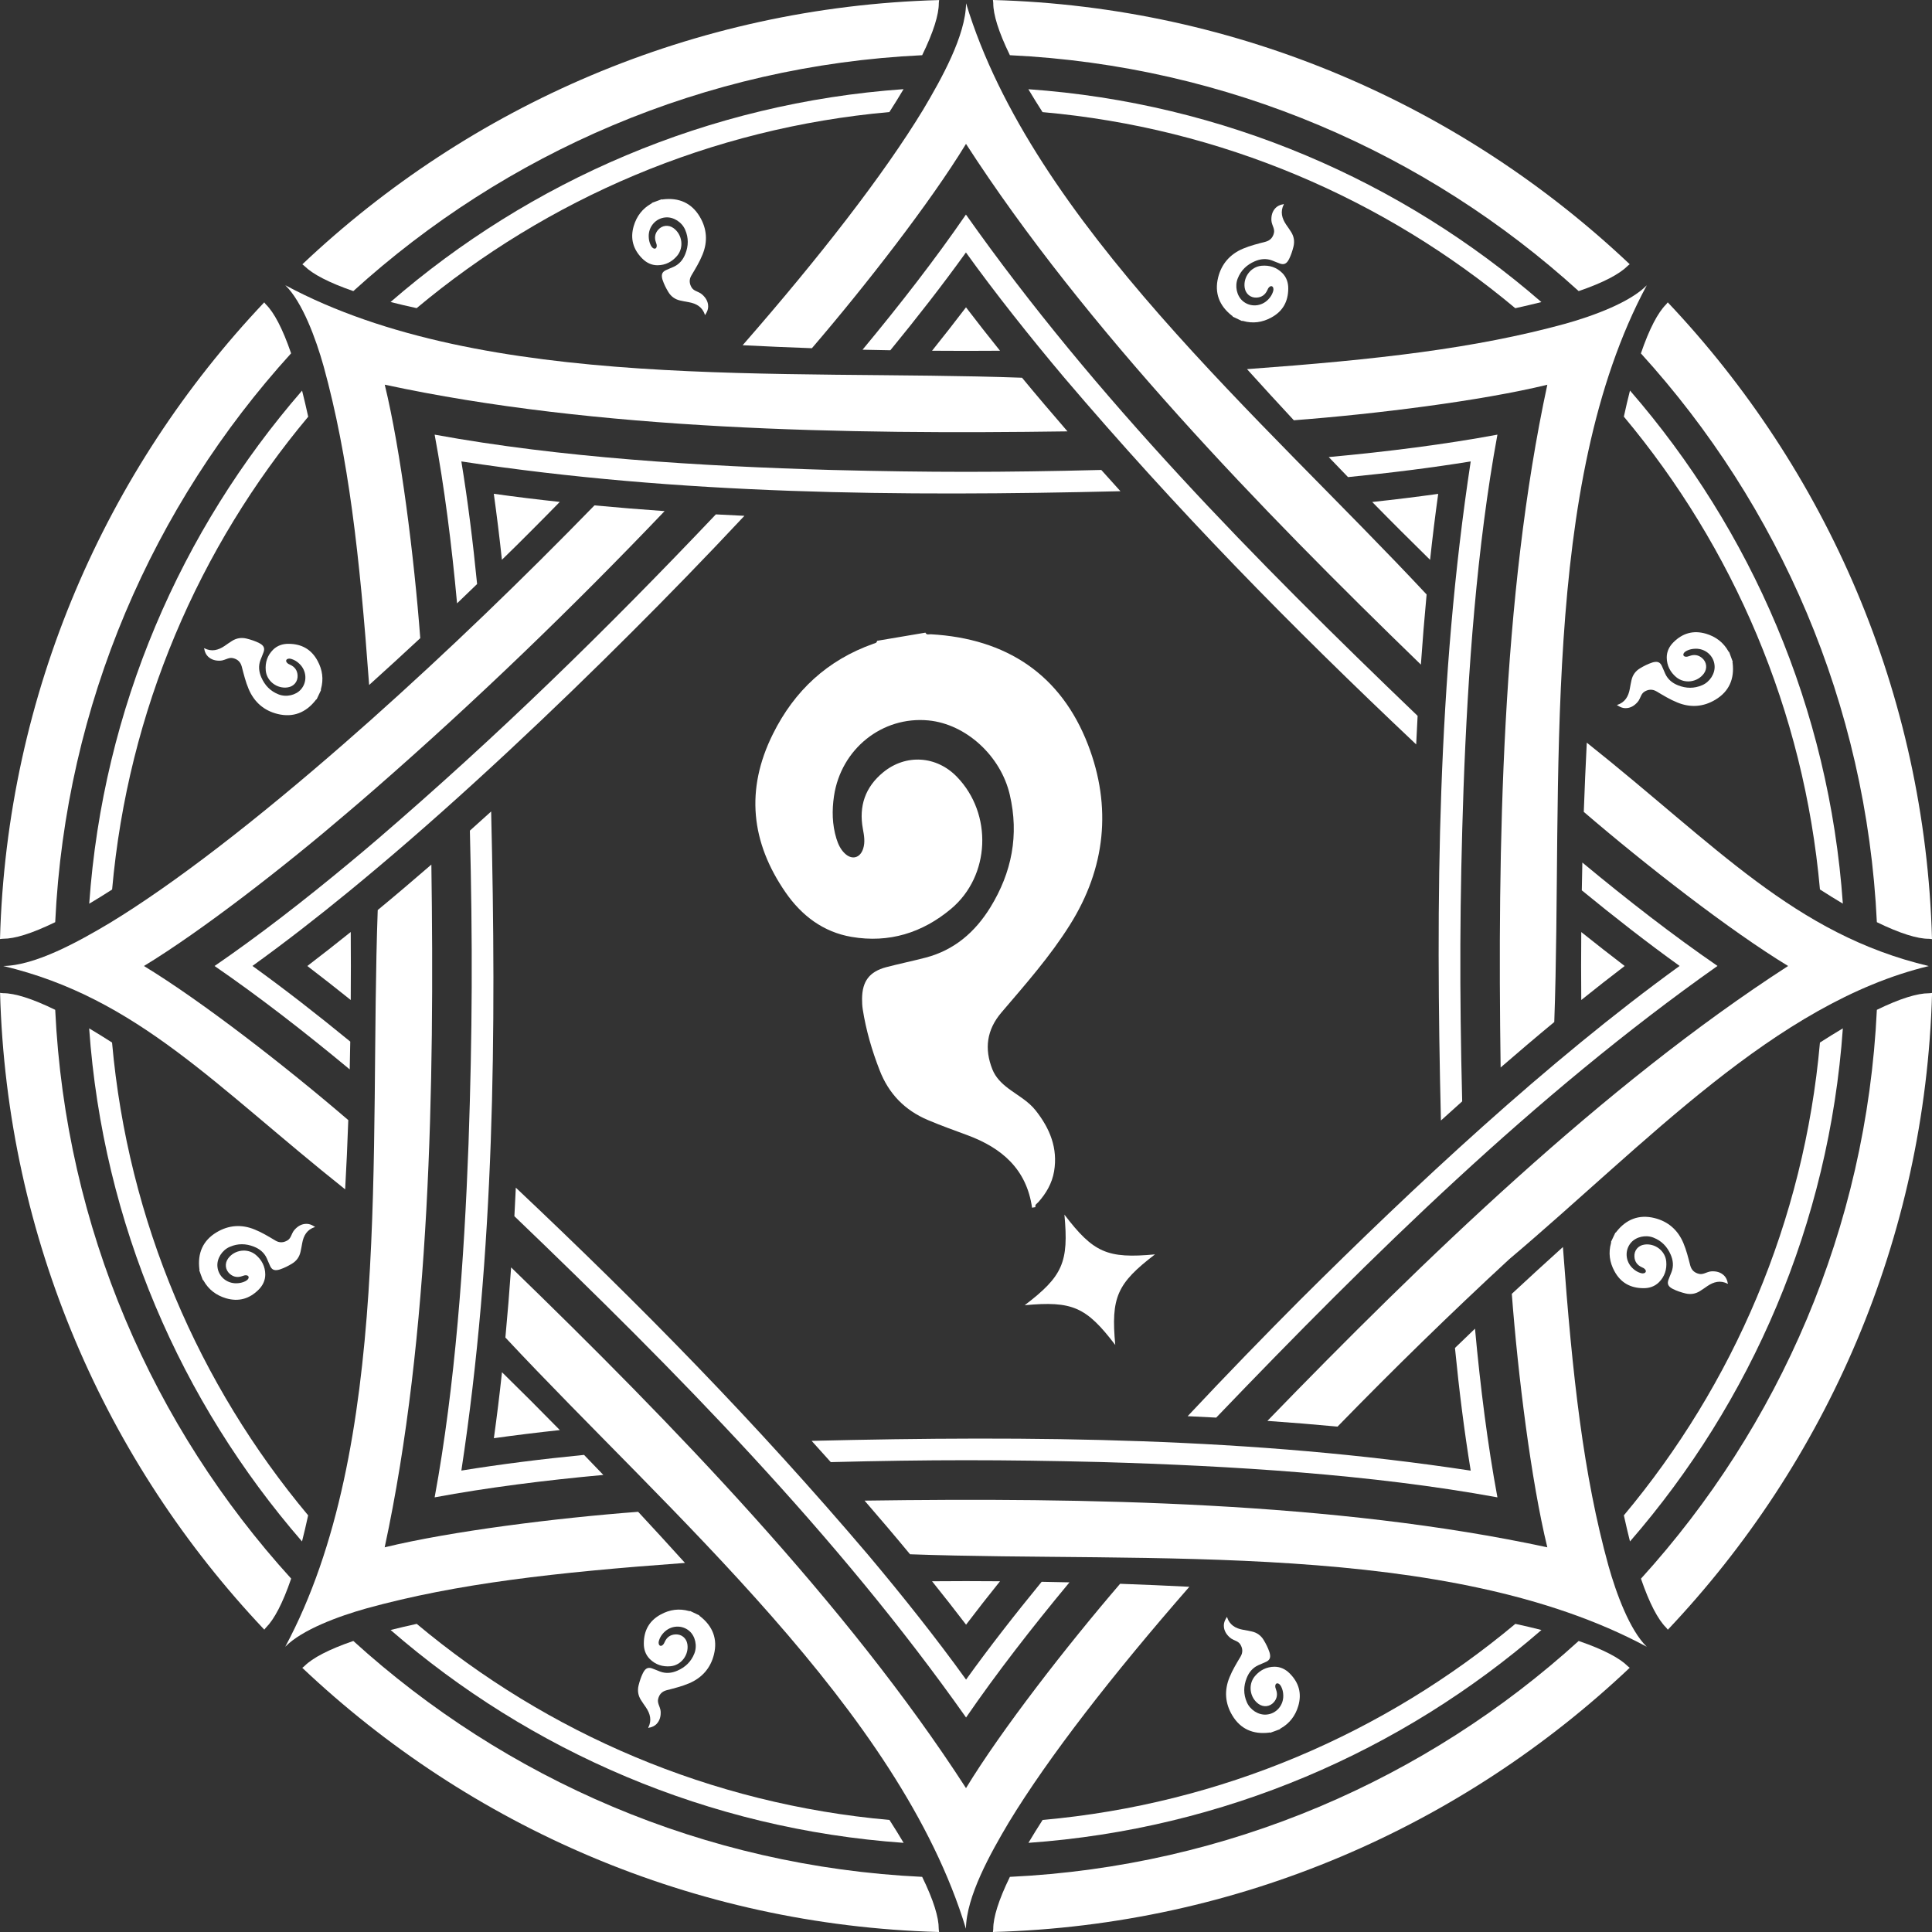 <?xml version="1.0" encoding="utf-8"?>
<!-- Generator: Adobe Illustrator 26.5.0, SVG Export Plug-In . SVG Version: 6.00 Build 0)  -->
<svg version="1.1" id="レイヤー_1" xmlns="http://www.w3.org/2000/svg" xmlns:xlink="http://www.w3.org/1999/xlink" x="0px"
	 y="0px" viewBox="0 0 283.46 283.46" style="enable-background:new 0 0 283.46 283.46;" xml:space="preserve">
<rect x="0" y="0" width="283.46" height="283.46" fill="#333333" stroke="none"/>
<style type="text/css">
	.st0{fill:#FFFFFF;}
</style>
<g>
	<path class="st0" d="M813.56,4973.18c-0.32,6.78-3.04,12.95-7.33,17.67c0.26,0.77,0.53,1.27,0.78,1.52
		c0.02,0.02,0.04,0.05,0.06,0.07c4.91-5.19,8-12.13,8.21-19.78c-0.03,0-0.07,0.01-0.1,0.01
		C814.82,4972.66,814.29,4972.82,813.56,4973.18z"/>
	<path class="st0" d="M786.64,4943.53c6.78,0.32,12.95,3.04,17.66,7.33c0.77-0.27,1.27-0.53,1.52-0.78
		c0.02-0.02,0.05-0.04,0.07-0.06c-5.19-4.91-12.13-8-19.78-8.21c0,0.03,0.01,0.07,0.01,0.1
		C786.12,4942.27,786.28,4942.8,786.64,4943.53z"/>
	<path class="st0" d="M813.56,4970.45c0.73,0.35,1.26,0.52,1.61,0.52c0.03,0,0.07,0.01,0.1,0.01c-0.21-7.65-3.29-14.58-8.21-19.78
		c-0.02,0.02-0.03,0.05-0.06,0.07c-0.25,0.25-0.51,0.74-0.78,1.52C810.52,4957.51,813.24,4963.67,813.56,4970.45z"/>
	<path class="st0" d="M804.3,4992.77c-4.72,4.29-10.88,7-17.66,7.33c-0.36,0.73-0.52,1.26-0.52,1.61c0,0.04-0.01,0.07-0.01,0.1
		c7.64-0.21,14.58-3.29,19.78-8.21c-0.02-0.02-0.05-0.03-0.07-0.06C805.57,4993.31,805.07,4993.04,804.3,4992.77z"/>
	<path class="st0" d="M766.25,4950.85c4.72-4.29,10.88-7,17.66-7.33c0.36-0.73,0.52-1.26,0.52-1.61c0-0.03,0.01-0.07,0.01-0.1
		c-7.64,0.21-14.58,3.29-19.78,8.21c0.02,0.02,0.05,0.03,0.07,0.06C764.98,4950.32,765.47,4950.59,766.25,4950.85z"/>
	<path class="st0" d="M756.99,4970.45c0.32-6.78,3.04-12.95,7.33-17.67c-0.27-0.77-0.53-1.27-0.78-1.52
		c-0.02-0.02-0.04-0.05-0.06-0.07c-4.91,5.19-8,12.13-8.21,19.78c0.03,0,0.07-0.01,0.1-0.01
		C755.72,4970.97,756.26,4970.81,756.99,4970.45z"/>
	<path class="st0" d="M756.99,4973.18c-0.73-0.36-1.26-0.52-1.61-0.52c-0.03,0-0.07-0.01-0.1-0.01c0.21,7.65,3.29,14.58,8.21,19.78
		c0.02-0.02,0.03-0.05,0.06-0.07c0.25-0.25,0.51-0.74,0.78-1.52C760.03,4986.12,757.31,4979.96,756.99,4973.18z"/>
	<path class="st0" d="M783.91,5000.1c-6.78-0.32-12.95-3.04-17.66-7.33c-0.77,0.27-1.27,0.53-1.52,0.78
		c-0.02,0.02-0.05,0.04-0.07,0.06c5.19,4.91,12.13,8,19.78,8.21c0-0.03-0.01-0.07-0.01-0.1
		C784.43,5001.36,784.27,5000.83,783.91,5000.1z"/>
	<path class="st0" d="M764.65,4989.69c0.06-0.25,0.13-0.52,0.19-0.81c-3.39-4.05-5.6-9.12-6.09-14.68
		c-0.25-0.16-0.49-0.31-0.71-0.44C758.47,4979.82,760.89,4985.35,764.65,4989.69z"/>
	<path class="st0" d="M803.14,4992.44c-0.25-0.06-0.52-0.13-0.81-0.19c-4.05,3.39-9.12,5.59-14.68,6.09
		c-0.16,0.25-0.31,0.49-0.44,0.71C793.28,4998.62,798.81,4996.2,803.14,4992.44z"/>
	<path class="st0" d="M783.34,4999.04c-0.13-0.22-0.28-0.46-0.44-0.71c-5.56-0.49-10.63-2.7-14.68-6.09
		c-0.29,0.06-0.56,0.13-0.81,0.19C771.74,4996.2,777.27,4998.62,783.34,4999.04z"/>
	<path class="st0" d="M805.89,4989.69c3.76-4.34,6.18-9.86,6.61-15.93c-0.22,0.13-0.46,0.28-0.71,0.44
		c-0.49,5.56-2.7,10.63-6.09,14.68C805.77,4989.16,805.83,4989.43,805.89,4989.69z"/>
	<path class="st0" d="M787.21,4944.58c0.13,0.23,0.28,0.46,0.44,0.71c5.56,0.49,10.63,2.7,14.68,6.09c0.29-0.06,0.56-0.13,0.81-0.19
		C798.81,4947.43,793.28,4945.01,787.21,4944.58z"/>
	<path class="st0" d="M767.4,4951.19c0.25,0.06,0.52,0.13,0.81,0.19c4.05-3.39,9.12-5.59,14.68-6.09c0.16-0.25,0.31-0.49,0.44-0.71
		C777.27,4945.01,771.74,4947.43,767.4,4951.19z"/>
	<path class="st0" d="M805.89,4953.94c-0.06,0.25-0.13,0.52-0.19,0.81c3.39,4.05,5.6,9.12,6.09,14.68c0.25,0.16,0.49,0.31,0.71,0.44
		C812.08,4963.81,809.66,4958.28,805.89,4953.94z"/>
	<path class="st0" d="M764.84,4954.76c-0.06-0.29-0.13-0.56-0.19-0.81c-3.76,4.34-6.18,9.86-6.61,15.93
		c0.22-0.13,0.46-0.28,0.71-0.44C759.25,4963.88,761.45,4958.81,764.84,4954.76z"/>
	<path class="st0" d="M791.14,4980.77c-1.48,0.14-1.91-0.05-2.81-1.23c0.14,1.48-0.05,1.91-1.23,2.81c1.48-0.14,1.91,0.05,2.81,1.23
		C789.77,4982.1,789.96,4981.67,791.14,4980.77z"/>
	<path class="st0" d="M784.02,4971.56c-0.41,0.11-0.82,0.19-1.22,0.3c-0.52,0.14-0.75,0.44-0.75,0.98c0,0.11,0,0.23,0.02,0.34
		c0.1,0.65,0.29,1.28,0.52,1.89c0.28,0.73,0.78,1.24,1.5,1.55c0.4,0.17,0.81,0.32,1.22,0.47c1.07,0.4,1.84,1.05,2.01,2.25
		c0.03-0.01,0.07-0.01,0.1-0.02c-0.02-0.08,0.05-0.11,0.09-0.16c0.24-0.28,0.42-0.58,0.49-0.95c0.12-0.72-0.13-1.33-0.57-1.89
		c-0.24-0.3-0.57-0.47-0.87-0.7c-0.21-0.16-0.38-0.34-0.48-0.58c-0.26-0.64-0.18-1.23,0.28-1.77c0.75-0.88,1.51-1.74,2.13-2.72
		c1.11-1.77,1.3-3.67,0.56-5.59c-0.84-2.19-2.54-3.3-4.88-3.43c-0.06,0-0.13,0.03-0.17-0.05c-0.5,0.08-1,0.17-1.5,0.25
		c-0.01,0.07-0.07,0.07-0.11,0.09c-1.42,0.51-2.45,1.45-3.12,2.8c-0.86,1.72-0.68,3.36,0.39,4.92c0.5,0.72,1.17,1.23,2.05,1.38
		c1.16,0.2,2.2-0.13,3.09-0.87c1.23-1.03,1.29-2.95,0.18-4.1c-0.63-0.66-1.59-0.72-2.29-0.14c-0.56,0.46-0.76,1.05-0.63,1.76
		c0.04,0.21,0.07,0.41,0.01,0.61c-0.1,0.3-0.35,0.36-0.58,0.14c-0.13-0.13-0.2-0.29-0.26-0.46c-0.13-0.43-0.14-0.87-0.07-1.32
		c0.22-1.46,1.5-2.49,2.93-2.35c1.16,0.11,2.24,1.1,2.53,2.31c0.29,1.25,0.07,2.41-0.6,3.5
		C785.55,4970.77,784.91,4971.32,784.02,4971.56z"/>
	<path class="st0" d="M766.17,4972.87c0-0.35,0-0.7,0-1.06s0-0.71,0-1.06c-0.45,0.36-0.9,0.71-1.35,1.06
		C765.27,4972.16,765.72,4972.51,766.17,4972.87z"/>
	<path class="st0" d="M786.33,4990.92c-0.7-0.01-1.41-0.01-2.11,0c0.36,0.45,0.71,0.9,1.06,1.35
		C785.61,4991.82,785.97,4991.37,786.33,4990.92z"/>
	<path class="st0" d="M770.86,4984.43c-0.07,0.69-0.16,1.38-0.25,2.05c0.67-0.09,1.36-0.18,2.05-0.25
		C772.07,4985.63,771.46,4985.02,770.86,4984.43z"/>
	<path class="st0" d="M785.27,4952.71c0.35,0,0.71,0,1.06,0c-0.36-0.45-0.71-0.9-1.06-1.35c-0.34,0.45-0.69,0.9-1.06,1.35
		C784.57,4952.71,784.92,4952.71,785.27,4952.71z"/>
	<path class="st0" d="M799.68,4959.2c0.07-0.69,0.16-1.38,0.25-2.05c-0.67,0.09-1.36,0.18-2.05,0.25
		C798.48,4958,799.09,4958.61,799.68,4959.2z"/>
	<path class="st0" d="M771.77,4958.31c0.3-0.3,0.6-0.6,0.89-0.9c-0.69-0.07-1.38-0.16-2.05-0.25c0.09,0.67,0.18,1.35,0.25,2.05
		C771.16,4958.91,771.46,4958.61,771.77,4958.31z"/>
	<path class="st0" d="M804.38,4970.76c-0.01,0.7-0.01,1.41,0,2.11c0.45-0.36,0.9-0.71,1.35-1.06
		C805.28,4971.47,804.83,4971.12,804.38,4970.76z"/>
	<path class="st0" d="M766.09,4976.6c-1.93-1.66-4.53-3.68-6.35-4.79c1.81-1.1,4.39-3.11,6.32-4.76l0,0
		c0.27-0.23,0.57-0.49,0.85-0.73c0,0,0,0,0,0c3.12-2.72,6.14-5.64,9-8.64c-0.73-0.05-1.45-0.11-2.18-0.18
		c-2.23,2.29-4.55,4.52-6.93,6.65c0,0,0,0,0,0c-0.26,0.23-0.56,0.5-0.82,0.72c-2.73,2.38-5.28,4.37-7.31,5.6
		c-0.96,0.57-2.3,1.32-3.3,1.33c4.17,0.99,6.59,3.73,10.62,6.94C766.03,4978.04,766.06,4977.32,766.09,4976.6z"/>
	<path class="st0" d="M792.21,4991.09c-0.71-0.04-1.43-0.07-2.15-0.09c-1.66,1.93-3.68,4.53-4.79,6.35
		c-3.7-5.73-9.15-11.34-14.13-16.17c-0.05,0.73-0.11,1.45-0.18,2.18c5.08,5.44,12.24,11.56,14.3,18.36c0.01-1,0.76-2.34,1.33-3.3
		C787.83,4996.39,789.82,4993.82,792.21,4991.09z"/>
	<path class="st0" d="M778.34,4952.54c0.71,0.04,1.43,0.07,2.15,0.09c1.66-1.93,3.68-4.53,4.79-6.35
		c3.7,5.73,9.15,11.34,14.13,16.17c0.05-0.73,0.11-1.45,0.18-2.18c-5.08-5.44-12.24-11.56-14.3-18.36c-0.01,1-0.76,2.34-1.33,3.3
		C782.71,4947.24,780.72,4949.81,778.34,4952.54z"/>
	<path class="st0" d="M792.16,4985.8c0.29,0.01,0.59,0.03,0.89,0.05c4.82-5.03,9.89-10.02,15.57-14.03
		c-1.37-0.94-2.79-2.04-4.2-3.21c-0.01,0.29-0.01,0.57-0.02,0.86c1.02,0.83,2.04,1.63,3.04,2.35c-4.11,2.98-8.24,6.84-11.79,10.37
		C794.58,4983.26,793.39,4984.48,792.16,4985.8z"/>
	<path class="st0" d="M778.39,4957.83c-0.29-0.01-0.59-0.03-0.89-0.05c-3.43,3.61-6.75,6.86-10.54,10.12c0,0,0,0,0,0
		c-0.27,0.23-0.57,0.48-0.84,0.71c-1.41,1.17-2.82,2.27-4.18,3.2c1.37,0.94,2.79,2.04,4.2,3.21c0.01-0.29,0.01-0.57,0.02-0.86
		c-1.02-0.83-2.04-1.63-3.04-2.35c0.99-0.71,2-1.5,3.01-2.33c0,0,0,0,0,0c0.01,0,0.01-0.01,0.02-0.01c0,0,0.01-0.01,0.01-0.01v0
		c0.27-0.22,0.56-0.47,0.83-0.69c0,0,0,0,0,0c2.66-2.24,5.55-4.97,7.92-7.33C775.97,4960.37,777.16,4959.15,778.39,4957.83z"/>
	<path class="st0" d="M804.55,4964.88c-0.04,0.71-0.07,1.43-0.09,2.15c1.93,1.66,4.53,3.68,6.35,4.79
		c-5.73,3.7-11.34,9.15-16.17,14.13c0.73,0.05,1.45,0.11,2.18,0.18c1.73-1.78,3.51-3.52,5.33-5.2c4.24-3.58,8.26-7.96,13.03-9.1
		C811,4970.82,808.58,4968.08,804.55,4964.88z"/>
	<path class="st0" d="M771.29,4978.7c-0.01,0.29-0.03,0.59-0.05,0.89c5.03,4.82,10.02,9.88,14.03,15.57
		c0.94-1.37,2.04-2.79,3.21-4.2c-0.29-0.01-0.57-0.01-0.86-0.02c-0.83,1.02-1.63,2.04-2.35,3.04c-0.92-1.27-1.99-2.62-3.04-3.87
		C778.72,4985.97,775.22,4982.41,771.29,4978.7z"/>
	<path class="st0" d="M799.25,4964.93c0.01-0.29,0.03-0.59,0.05-0.89c-5.03-4.82-10.02-9.89-14.03-15.57
		c-0.94,1.37-2.04,2.79-3.21,4.2c0.29,0.01,0.57,0.01,0.86,0.02c0.83-1.02,1.63-2.04,2.35-3.04c0.91,1.27,1.99,2.62,3.04,3.87
		C791.82,4957.65,795.32,4961.22,799.25,4964.93z"/>
	<path class="st0" d="M776.55,4990.35c-0.48-0.53-0.96-1.06-1.46-1.59c-2.54,0.19-5.81,0.6-7.87,1.1c1.42-6.59,1.55-14.34,1.45-21.2
		c-0.55,0.48-1.11,0.95-1.67,1.41c-0.27,7.38,0.46,16.68-2.87,22.88c0.51-0.53,1.65-0.95,2.52-1.19
		C769.46,4990.99,772.49,4990.65,776.55,4990.35z"/>
	<path class="st0" d="M794,4953.28c0.48,0.53,0.96,1.06,1.46,1.59c2.54-0.19,5.81-0.6,7.87-1.1c-1.42,6.59-1.55,14.34-1.45,21.2
		c0.55-0.48,1.11-0.95,1.67-1.41c0.27-7.38-0.46-16.68,2.87-22.88c-0.51,0.53-1.65,0.95-2.52,1.19
		C801.09,4952.64,798.06,4952.98,794,4953.28z"/>
	<path class="st0" d="M803.81,4980.54c-0.53,0.48-1.06,0.96-1.59,1.46c0.19,2.54,0.6,5.81,1.1,7.87c-6.59-1.42-14.34-1.55-21.2-1.45
		c0.48,0.55,0.95,1.11,1.41,1.67c7.38,0.27,16.68-0.46,22.88,2.87c-0.53-0.51-0.95-1.65-1.19-2.52
		C804.45,4987.63,804.11,4984.6,803.81,4980.54z"/>
	<path class="st0" d="M766.74,4963.09c0.53-0.48,1.06-0.96,1.59-1.46c-0.19-2.54-0.6-5.81-1.1-7.87c6.59,1.42,14.34,1.55,21.2,1.45
		c-0.48-0.55-0.95-1.11-1.41-1.67c-7.38-0.27-16.68,0.46-22.88-2.87c0.53,0.51,0.95,1.65,1.19,2.52
		C766.1,4956,766.44,4959.03,766.74,4963.09z"/>
	<path class="st0" d="M781.07,4956.41c-4.04-0.12-8.39-0.38-12.3-1.1c0.3,1.63,0.53,3.41,0.7,5.24c0.21-0.2,0.41-0.4,0.62-0.6
		c-0.13-1.31-0.29-2.59-0.49-3.81c6.8,1.03,13.6,1.09,20.47,0.93c-0.2-0.22-0.4-0.44-0.59-0.66
		C786.37,4956.49,784.18,4956.49,781.07,4956.41z"/>
	<path class="st0" d="M789.48,4987.22c4.04,0.12,8.39,0.38,12.3,1.1c-0.3-1.63-0.53-3.41-0.7-5.24c-0.21,0.2-0.41,0.4-0.62,0.6
		c0.13,1.31,0.29,2.59,0.49,3.81c-6.8-1.03-13.6-1.09-20.47-0.93c0.2,0.22,0.4,0.44,0.59,0.66
		C784.18,4987.14,786.37,4987.14,789.48,4987.22z"/>
	<path class="st0" d="M801.78,4955.31c-1.63,0.3-3.41,0.53-5.24,0.7c0.2,0.21,0.4,0.41,0.6,0.62c1.31-0.13,2.59-0.29,3.81-0.49
		c-1.03,6.8-1.09,13.6-0.93,20.47c0.22-0.2,0.44-0.4,0.66-0.59c-0.09-3.47-0.08-6.25,0.04-9.73
		C800.86,4962.69,801.14,4958.78,801.78,4955.31z"/>
	<path class="st0" d="M768.77,4988.32c1.63-0.3,3.41-0.53,5.24-0.7c-0.2-0.21-0.4-0.41-0.6-0.62c-1.31,0.13-2.59,0.29-3.81,0.49
		c1.03-6.8,1.09-13.6,0.93-20.47c-0.22,0.2-0.44,0.4-0.66,0.59c0.09,3.47,0.08,6.25-0.04,9.73
		C769.69,4980.94,769.41,4984.85,768.77,4988.32z"/>
	<path class="st0" d="M793.55,4951.65c0-0.02-0.01-0.02-0.02-0.03c-0.39-0.31-0.55-0.7-0.43-1.18c0.1-0.42,0.37-0.73,0.77-0.9
		c0.22-0.09,0.46-0.15,0.7-0.21c0.14-0.04,0.23-0.13,0.26-0.27c0.01-0.05,0-0.11-0.01-0.16c-0.02-0.07-0.06-0.15-0.07-0.23
		c-0.01-0.15,0.02-0.29,0.13-0.4c0.05-0.06,0.12-0.09,0.2-0.1c0.01,0,0.03,0,0.03-0.02c0.01,0,0.01,0.01,0.02,0.01
		c-0.12,0.23-0.06,0.43,0.07,0.63c0.05,0.08,0.11,0.15,0.15,0.23c0.09,0.14,0.11,0.29,0.07,0.45c-0.03,0.13-0.08,0.27-0.14,0.39
		c-0.01,0.02-0.02,0.04-0.04,0.06c-0.07,0.09-0.14,0.12-0.25,0.08c-0.08-0.03-0.16-0.07-0.25-0.1c-0.18-0.07-0.36-0.05-0.53,0.03
		c-0.25,0.11-0.43,0.28-0.53,0.53c-0.1,0.24-0.03,0.54,0.16,0.7c0.23,0.2,0.58,0.18,0.79-0.05c0.07-0.07,0.12-0.15,0.15-0.24
		c0.01-0.04,0.02-0.07,0.01-0.11c-0.01-0.06-0.06-0.08-0.12-0.05c-0.04,0.03-0.05,0.07-0.07,0.11c-0.06,0.14-0.17,0.22-0.32,0.23
		c-0.19,0.01-0.35-0.11-0.38-0.3c-0.05-0.33,0.19-0.66,0.53-0.69c0.24-0.02,0.46,0.05,0.64,0.22c0.13,0.13,0.19,0.3,0.19,0.49
		c0,0.4-0.17,0.7-0.53,0.9c-0.28,0.15-0.57,0.19-0.88,0.11c-0.01,0-0.02-0.01-0.03,0C793.75,4951.74,793.65,4951.69,793.55,4951.65z
		"/>
	<path class="st0" d="M776.99,4991.98c0,0.02,0.01,0.02,0.02,0.03c0.39,0.31,0.55,0.7,0.43,1.18c-0.1,0.42-0.37,0.73-0.77,0.9
		c-0.22,0.09-0.46,0.15-0.7,0.21c-0.14,0.04-0.23,0.13-0.26,0.27c-0.01,0.05,0,0.11,0.01,0.16c0.02,0.07,0.06,0.15,0.07,0.23
		c0.01,0.15-0.02,0.29-0.13,0.4c-0.05,0.06-0.12,0.09-0.2,0.1c-0.01,0-0.03,0-0.03,0.02c-0.01,0-0.01-0.01-0.02-0.01
		c0.12-0.23,0.06-0.43-0.07-0.63c-0.05-0.08-0.11-0.15-0.15-0.23c-0.09-0.14-0.11-0.29-0.07-0.45c0.03-0.13,0.08-0.27,0.14-0.39
		c0.01-0.02,0.02-0.04,0.04-0.06c0.07-0.09,0.14-0.12,0.25-0.08c0.08,0.03,0.16,0.07,0.25,0.1c0.18,0.07,0.36,0.05,0.54-0.03
		c0.25-0.11,0.43-0.28,0.53-0.53c0.1-0.24,0.03-0.54-0.16-0.7c-0.23-0.2-0.58-0.18-0.79,0.05c-0.07,0.07-0.12,0.15-0.15,0.24
		c-0.01,0.04-0.02,0.07-0.01,0.11c0.01,0.06,0.06,0.08,0.12,0.05c0.04-0.03,0.05-0.07,0.07-0.11c0.06-0.14,0.17-0.22,0.32-0.23
		c0.19-0.01,0.35,0.11,0.38,0.3c0.05,0.33-0.19,0.66-0.53,0.69c-0.24,0.02-0.46-0.05-0.64-0.22c-0.13-0.13-0.19-0.3-0.19-0.49
		c0-0.4,0.17-0.7,0.53-0.9c0.28-0.15,0.57-0.19,0.88-0.11c0.01,0,0.02,0.01,0.03,0C776.8,4991.89,776.9,4991.94,776.99,4991.98z"/>
	<path class="st0" d="M805.44,4980.09c0.02,0,0.02-0.01,0.03-0.02c0.31-0.39,0.7-0.55,1.18-0.43c0.42,0.1,0.73,0.37,0.9,0.77
		c0.09,0.22,0.15,0.46,0.21,0.7c0.04,0.14,0.13,0.23,0.27,0.26c0.05,0.01,0.11,0,0.16-0.01c0.07-0.02,0.15-0.06,0.23-0.07
		c0.15-0.01,0.29,0.02,0.4,0.13c0.06,0.06,0.09,0.12,0.11,0.2c0,0.01,0,0.03,0.02,0.03c0,0.01-0.01,0.01-0.01,0.02
		c-0.23-0.12-0.43-0.06-0.63,0.07c-0.08,0.05-0.15,0.11-0.23,0.15c-0.14,0.09-0.29,0.11-0.45,0.07c-0.13-0.03-0.27-0.08-0.39-0.14
		c-0.02-0.01-0.04-0.02-0.06-0.04c-0.09-0.07-0.12-0.14-0.08-0.25c0.03-0.08,0.07-0.16,0.1-0.25c0.07-0.18,0.05-0.36-0.03-0.53
		c-0.11-0.25-0.28-0.43-0.53-0.53c-0.24-0.1-0.54-0.03-0.7,0.16c-0.2,0.23-0.18,0.58,0.05,0.79c0.07,0.06,0.15,0.12,0.24,0.15
		c0.04,0.01,0.07,0.02,0.11,0.01c0.06-0.01,0.08-0.06,0.05-0.12c-0.03-0.04-0.07-0.05-0.11-0.07c-0.14-0.06-0.22-0.17-0.23-0.32
		c-0.01-0.19,0.11-0.35,0.3-0.38c0.33-0.05,0.66,0.19,0.69,0.53c0.02,0.24-0.05,0.46-0.22,0.64c-0.13,0.13-0.3,0.19-0.49,0.19
		c-0.4,0-0.7-0.17-0.9-0.53c-0.15-0.28-0.19-0.57-0.11-0.88c0-0.01,0.01-0.02,0-0.03C805.35,4980.29,805.4,4980.19,805.44,4980.09z"
		/>
	<path class="st0" d="M765.11,4963.54c-0.02,0-0.02,0.01-0.03,0.02c-0.31,0.39-0.7,0.55-1.18,0.43c-0.42-0.1-0.73-0.37-0.9-0.77
		c-0.09-0.22-0.15-0.46-0.21-0.7c-0.04-0.14-0.13-0.23-0.27-0.26c-0.05-0.01-0.11,0-0.16,0.01c-0.07,0.02-0.15,0.06-0.23,0.07
		c-0.15,0.01-0.29-0.02-0.4-0.13c-0.06-0.06-0.09-0.12-0.11-0.2c0-0.01,0-0.03-0.02-0.03c0-0.01,0.01-0.01,0.01-0.02
		c0.23,0.12,0.43,0.06,0.63-0.07c0.08-0.05,0.15-0.11,0.23-0.15c0.14-0.09,0.29-0.11,0.45-0.07c0.13,0.03,0.27,0.08,0.39,0.14
		c0.02,0.01,0.04,0.02,0.06,0.04c0.09,0.07,0.12,0.14,0.08,0.25c-0.03,0.08-0.07,0.16-0.1,0.25c-0.07,0.18-0.05,0.36,0.03,0.53
		c0.11,0.25,0.28,0.43,0.53,0.53c0.24,0.1,0.54,0.03,0.7-0.16c0.2-0.23,0.18-0.58-0.05-0.79c-0.07-0.06-0.15-0.12-0.24-0.15
		c-0.04-0.01-0.07-0.02-0.11-0.01c-0.06,0.01-0.08,0.06-0.05,0.12c0.03,0.04,0.07,0.05,0.11,0.07c0.14,0.06,0.22,0.17,0.23,0.32
		c0.01,0.19-0.11,0.35-0.3,0.38c-0.33,0.05-0.66-0.19-0.69-0.53c-0.02-0.24,0.05-0.46,0.22-0.64c0.13-0.13,0.3-0.19,0.49-0.19
		c0.4,0,0.7,0.17,0.9,0.53c0.15,0.28,0.19,0.57,0.11,0.88c0,0.01-0.01,0.02,0,0.03C765.2,4963.34,765.15,4963.44,765.11,4963.54z"/>
	<path class="st0" d="M775.83,4948c0.01,0.02,0.02,0.01,0.04,0c0.49-0.06,0.88,0.11,1.14,0.53c0.22,0.37,0.25,0.77,0.09,1.18
		c-0.09,0.23-0.22,0.43-0.34,0.64c-0.08,0.13-0.07,0.25,0.01,0.38c0.03,0.05,0.07,0.08,0.12,0.1c0.07,0.04,0.15,0.06,0.21,0.11
		c0.11,0.1,0.19,0.22,0.19,0.37c0,0.08-0.03,0.15-0.07,0.22c-0.01,0.01-0.02,0.02-0.01,0.04c-0.01,0-0.01,0.01-0.02,0.01
		c-0.08-0.24-0.26-0.35-0.5-0.39c-0.09-0.02-0.18-0.03-0.27-0.05c-0.16-0.04-0.28-0.13-0.37-0.27c-0.07-0.12-0.13-0.24-0.18-0.37
		c-0.01-0.02-0.01-0.05-0.02-0.07c-0.02-0.11,0.02-0.18,0.12-0.23c0.08-0.04,0.16-0.07,0.24-0.11c0.18-0.08,0.29-0.22,0.36-0.4
		c0.1-0.25,0.1-0.5,0-0.75c-0.1-0.24-0.36-0.41-0.61-0.39c-0.3,0.02-0.53,0.28-0.52,0.6c0,0.09,0.02,0.19,0.06,0.27
		c0.02,0.03,0.04,0.06,0.07,0.09c0.05,0.04,0.11,0.01,0.11-0.05c0.01-0.04-0.01-0.09-0.02-0.13c-0.05-0.14-0.03-0.27,0.07-0.39
		c0.13-0.15,0.33-0.17,0.48-0.05c0.27,0.2,0.33,0.6,0.11,0.86c-0.16,0.19-0.36,0.29-0.61,0.29c-0.19,0-0.35-0.08-0.48-0.21
		c-0.28-0.28-0.38-0.62-0.26-1.01c0.09-0.31,0.27-0.54,0.55-0.7c0.01-0.01,0.02-0.01,0.02-0.02
		C775.62,4948.07,775.73,4948.04,775.83,4948z"/>
	<path class="st0" d="M794.72,4995.63c-0.01-0.02-0.02-0.01-0.04,0c-0.49,0.06-0.88-0.11-1.14-0.53c-0.22-0.37-0.25-0.77-0.09-1.18
		c0.09-0.23,0.22-0.43,0.34-0.64c0.08-0.13,0.07-0.25-0.01-0.38c-0.03-0.05-0.07-0.08-0.12-0.1c-0.07-0.04-0.15-0.06-0.21-0.11
		c-0.11-0.1-0.19-0.22-0.19-0.37c0-0.08,0.03-0.15,0.07-0.22c0.01-0.01,0.02-0.02,0.01-0.04c0.01,0,0.01,0,0.02-0.01
		c0.08,0.24,0.26,0.35,0.5,0.39c0.09,0.02,0.18,0.03,0.27,0.05c0.16,0.04,0.28,0.13,0.37,0.27c0.07,0.12,0.13,0.24,0.18,0.37
		c0.01,0.02,0.01,0.05,0.02,0.07c0.02,0.11-0.02,0.18-0.12,0.23c-0.08,0.04-0.16,0.07-0.24,0.11c-0.18,0.08-0.29,0.22-0.36,0.4
		c-0.1,0.25-0.1,0.5,0,0.75c0.1,0.24,0.36,0.41,0.61,0.39c0.3-0.02,0.53-0.28,0.52-0.6c0-0.09-0.02-0.19-0.06-0.27
		c-0.02-0.03-0.04-0.06-0.07-0.09c-0.05-0.04-0.11-0.01-0.11,0.05c-0.01,0.04,0.01,0.09,0.02,0.13c0.05,0.14,0.03,0.27-0.07,0.39
		c-0.13,0.15-0.33,0.17-0.48,0.06c-0.27-0.2-0.33-0.6-0.11-0.86c0.16-0.19,0.36-0.29,0.61-0.29c0.19,0,0.35,0.08,0.48,0.21
		c0.28,0.28,0.38,0.62,0.26,1.01c-0.09,0.3-0.27,0.54-0.55,0.7c-0.01,0.01-0.02,0.01-0.02,0.02
		C794.92,4995.55,794.82,4995.59,794.72,4995.63z"/>
	<path class="st0" d="M809.09,4962.37c-0.02,0.01-0.01,0.02,0,0.04c0.06,0.49-0.11,0.88-0.53,1.14c-0.37,0.22-0.77,0.25-1.18,0.09
		c-0.23-0.09-0.43-0.22-0.64-0.34c-0.13-0.08-0.25-0.07-0.38,0.01c-0.05,0.03-0.08,0.07-0.1,0.12c-0.04,0.07-0.06,0.15-0.11,0.21
		c-0.1,0.11-0.22,0.19-0.37,0.19c-0.08,0-0.15-0.03-0.22-0.07c-0.01-0.01-0.02-0.02-0.04-0.01c0-0.01-0.01-0.01-0.01-0.02
		c0.24-0.08,0.35-0.26,0.39-0.5c0.02-0.09,0.03-0.18,0.05-0.27c0.04-0.16,0.13-0.28,0.27-0.37c0.12-0.07,0.24-0.13,0.37-0.18
		c0.02-0.01,0.05-0.01,0.07-0.02c0.11-0.02,0.18,0.02,0.23,0.12c0.04,0.08,0.07,0.16,0.11,0.24c0.08,0.18,0.22,0.29,0.4,0.36
		c0.25,0.1,0.5,0.1,0.75,0c0.24-0.1,0.41-0.36,0.39-0.61c-0.02-0.3-0.28-0.53-0.6-0.52c-0.09,0-0.19,0.02-0.27,0.06
		c-0.03,0.02-0.06,0.04-0.09,0.07c-0.04,0.05-0.01,0.11,0.05,0.11c0.04,0.01,0.09-0.01,0.13-0.02c0.14-0.05,0.27-0.03,0.39,0.07
		c0.15,0.12,0.17,0.33,0.05,0.48c-0.2,0.27-0.6,0.33-0.86,0.11c-0.19-0.16-0.29-0.36-0.29-0.61c0-0.19,0.08-0.35,0.21-0.48
		c0.28-0.28,0.62-0.38,1.01-0.26c0.3,0.09,0.54,0.27,0.7,0.55c0.01,0.01,0.01,0.02,0.02,0.02
		C809.01,4962.17,809.05,4962.27,809.09,4962.37z"/>
	<path class="st0" d="M761.46,4981.26c0.02-0.01,0.01-0.02,0-0.04c-0.06-0.49,0.11-0.88,0.53-1.14c0.37-0.22,0.77-0.25,1.18-0.09
		c0.23,0.09,0.43,0.22,0.64,0.34c0.13,0.08,0.25,0.07,0.38-0.01c0.05-0.03,0.08-0.07,0.1-0.12c0.04-0.07,0.06-0.15,0.11-0.21
		c0.1-0.11,0.22-0.19,0.37-0.19c0.08,0,0.15,0.03,0.22,0.07c0.01,0.01,0.02,0.02,0.04,0.01c0,0.01,0.01,0.01,0.01,0.02
		c-0.24,0.08-0.35,0.26-0.39,0.5c-0.02,0.09-0.03,0.18-0.05,0.27c-0.04,0.16-0.13,0.28-0.27,0.37c-0.12,0.07-0.24,0.13-0.37,0.18
		c-0.02,0.01-0.05,0.01-0.07,0.02c-0.11,0.02-0.18-0.02-0.23-0.12c-0.04-0.08-0.07-0.16-0.11-0.24c-0.08-0.18-0.22-0.29-0.4-0.36
		c-0.25-0.1-0.5-0.1-0.75,0c-0.24,0.1-0.41,0.36-0.39,0.61c0.02,0.3,0.28,0.53,0.6,0.52c0.09,0,0.19-0.02,0.27-0.06
		c0.03-0.02,0.06-0.04,0.09-0.07c0.04-0.05,0.01-0.11-0.05-0.11c-0.04-0.01-0.09,0.01-0.13,0.02c-0.14,0.05-0.27,0.03-0.39-0.07
		c-0.15-0.12-0.17-0.33-0.05-0.48c0.2-0.27,0.6-0.33,0.86-0.11c0.19,0.16,0.29,0.36,0.29,0.61c0,0.19-0.08,0.35-0.21,0.48
		c-0.28,0.28-0.62,0.38-1.01,0.26c-0.31-0.09-0.54-0.27-0.7-0.55c-0.01-0.01-0.01-0.02-0.02-0.02
		C761.53,4981.46,761.5,4981.36,761.46,4981.26z"/>
</g>
<g>
	<path class="st0" d="M275.37,148.16c-1.52,32.04-14.36,61.17-34.61,83.46c1.25,3.65,2.51,6,3.68,7.17c0.1,0.1,0.18,0.21,0.26,0.32
		c23.21-24.53,37.78-57.31,38.77-93.43c-0.16,0.02-0.32,0.05-0.48,0.05C281.34,145.73,278.81,146.48,275.37,148.16z"/>
	<path class="st0" d="M148.17,8.1c32.04,1.53,61.17,14.36,83.45,34.61c3.65-1.25,6-2.51,7.17-3.68c0.1-0.1,0.21-0.18,0.32-0.26
		C214.58,15.56,181.8,0.99,145.68,0c0.02,0.16,0.05,0.32,0.05,0.48C145.73,2.13,146.49,4.65,148.17,8.1z"/>
	<path class="st0" d="M275.37,135.3c3.44,1.68,5.97,2.44,7.61,2.44c0.17,0,0.32,0.03,0.48,0.05c-0.99-36.12-15.56-68.9-38.77-93.43
		c-0.09,0.11-0.16,0.22-0.26,0.32c-1.17,1.17-2.43,3.51-3.68,7.17C261.01,74.13,273.84,103.26,275.37,135.3z"/>
	<path class="st0" d="M231.62,240.76c-22.29,20.25-51.41,33.09-83.45,34.61c-1.68,3.44-2.44,5.97-2.44,7.61
		c0,0.16-0.03,0.32-0.05,0.48c36.12-0.99,68.9-15.56,93.43-38.77c-0.11-0.09-0.22-0.16-0.32-0.26
		C237.62,243.27,235.27,242.01,231.62,240.76z"/>
	<path class="st0" d="M51.84,42.71C74.13,22.46,103.26,9.62,135.3,8.1c1.68-3.44,2.44-5.97,2.44-7.61c0-0.16,0.03-0.32,0.05-0.48
		c-36.12,0.99-68.9,15.56-93.43,38.77c0.11,0.09,0.22,0.16,0.32,0.26C45.85,40.2,48.19,41.45,51.84,42.71z"/>
	<path class="st0" d="M8.1,135.3c1.52-32.04,14.36-61.17,34.61-83.46c-1.25-3.65-2.51-6-3.68-7.16c-0.1-0.1-0.18-0.21-0.26-0.32
		C15.56,68.88,0.99,101.67,0,137.78c0.16-0.02,0.32-0.05,0.48-0.05C2.13,137.74,4.65,136.98,8.1,135.3z"/>
	<path class="st0" d="M8.1,148.16c-3.44-1.68-5.97-2.44-7.61-2.44c-0.17,0-0.32-0.03-0.48-0.05c0.99,36.12,15.56,68.9,38.77,93.43
		c0.09-0.11,0.16-0.22,0.26-0.32c1.17-1.17,2.43-3.51,3.68-7.17C22.46,209.33,9.62,180.21,8.1,148.16z"/>
	<path class="st0" d="M135.3,275.37c-32.04-1.52-61.17-14.36-83.46-34.61c-3.65,1.25-6,2.51-7.17,3.68c-0.1,0.1-0.21,0.18-0.32,0.26
		c24.53,23.21,57.31,37.77,93.43,38.76c-0.02-0.16-0.05-0.32-0.05-0.48C137.74,281.34,136.98,278.81,135.3,275.37z"/>
	<path class="st0" d="M44.31,226.16c0.3-1.19,0.61-2.47,0.9-3.83c-16.01-19.15-26.43-43.11-28.77-69.37
		c-1.18-0.76-2.3-1.45-3.36-2.08C15.11,179.56,26.54,205.67,44.31,226.16z"/>
	<path class="st0" d="M226.16,239.15c-1.19-0.3-2.47-0.61-3.83-0.9c-19.15,16.01-43.11,26.43-69.36,28.77
		c-0.76,1.18-1.45,2.3-2.08,3.36C179.56,268.35,205.67,256.93,226.16,239.15z"/>
	<path class="st0" d="M132.58,270.38c-0.63-1.06-1.32-2.18-2.08-3.36c-26.26-2.33-50.22-12.75-69.36-28.77
		c-1.36,0.3-2.64,0.6-3.83,0.9C77.79,256.93,103.9,268.36,132.58,270.38z"/>
	<path class="st0" d="M239.15,226.16c17.78-20.48,29.21-46.6,31.23-75.28c-1.06,0.63-2.18,1.32-3.36,2.08
		c-2.33,26.26-12.75,50.22-28.77,69.37C238.55,223.69,238.85,224.97,239.15,226.16z"/>
	<path class="st0" d="M150.88,13.09c0.63,1.06,1.32,2.18,2.08,3.36c26.26,2.33,50.22,12.75,69.36,28.77c1.36-0.3,2.64-0.6,3.83-0.9
		C205.67,26.54,179.56,15.11,150.88,13.09z"/>
	<path class="st0" d="M57.3,44.31c1.19,0.3,2.47,0.61,3.83,0.9c19.15-16.01,43.11-26.43,69.36-28.77c0.76-1.18,1.45-2.3,2.08-3.36
		C103.9,15.11,77.79,26.54,57.3,44.31z"/>
	<path class="st0" d="M239.15,57.3c-0.3,1.19-0.61,2.47-0.9,3.83c16.01,19.15,26.43,43.11,28.77,69.37c1.18,0.76,2.3,1.45,3.36,2.08
		C268.36,103.9,256.93,77.79,239.15,57.3z"/>
	<path class="st0" d="M45.22,61.14c-0.3-1.36-0.6-2.64-0.9-3.83c-17.78,20.48-29.21,46.59-31.23,75.28
		c1.06-0.63,2.18-1.32,3.36-2.08C18.78,104.24,29.2,80.28,45.22,61.14z"/>
	<path class="st0" d="M169.46,184.04c-6.99,0.65-9.03-0.24-13.29-5.83c0.65,6.99-0.24,9.03-5.83,13.29
		c6.99-0.65,9.03,0.24,13.29,5.83C162.98,190.34,163.88,188.31,169.46,184.04z"/>
	<path class="st0" d="M135.81,140.5c-1.92,0.5-3.86,0.9-5.78,1.4c-2.47,0.66-3.52,2.06-3.55,4.61c0,0.53,0.02,1.06,0.1,1.58
		c0.48,3.07,1.35,6.04,2.48,8.94c1.33,3.43,3.67,5.86,7.08,7.3c1.9,0.81,3.85,1.5,5.79,2.22c5.05,1.87,8.69,4.98,9.49,10.64
		c0.17-0.03,0.33-0.06,0.5-0.08c-0.11-0.4,0.25-0.53,0.43-0.74c1.15-1.3,2-2.76,2.3-4.49c0.58-3.41-0.61-6.3-2.68-8.93
		c-1.11-1.42-2.69-2.24-4.09-3.3c-0.97-0.74-1.81-1.59-2.27-2.73c-1.22-3.04-0.84-5.83,1.31-8.36c3.53-4.14,7.15-8.23,10.05-12.86
		c5.25-8.34,6.16-17.34,2.67-26.41c-3.98-10.34-12-15.61-23.06-16.23c-0.28-0.02-0.63,0.16-0.8-0.24c-2.37,0.4-4.74,0.8-7.1,1.2
		c-0.03,0.33-0.31,0.35-0.54,0.43c-6.73,2.39-11.57,6.86-14.74,13.24c-4.06,8.15-3.23,15.89,1.86,23.25
		c2.35,3.39,5.51,5.81,9.68,6.52c5.49,0.94,10.4-0.6,14.59-4.11c5.79-4.85,6.12-13.95,0.87-19.37c-2.99-3.1-7.5-3.4-10.83-0.66
		c-2.63,2.16-3.59,4.96-2.97,8.3c0.18,0.97,0.35,1.93,0.04,2.9c-0.45,1.39-1.67,1.7-2.72,0.67c-0.62-0.6-0.96-1.36-1.21-2.17
		c-0.62-2.04-0.66-4.12-0.35-6.22c1.03-6.92,7.08-11.75,13.86-11.1c5.5,0.53,10.6,5.19,11.93,10.89c1.38,5.92,0.31,11.4-2.85,16.54
		C143.04,136.79,140,139.4,135.81,140.5z"/>
	<path class="st0" d="M51.46,146.72c0.01-1.65,0.02-3.31,0.02-4.99c0-1.67-0.01-3.33-0.02-4.99c-2.13,1.71-4.26,3.38-6.37,4.99
		C47.2,143.34,49.33,145.01,51.46,146.72z"/>
	<path class="st0" d="M146.72,232c-3.3-0.03-6.67-0.03-9.97,0c1.71,2.13,3.38,4.26,4.99,6.37
		C143.34,236.26,145.01,234.13,146.72,232z"/>
	<path class="st0" d="M73.65,201.33c-0.35,3.28-0.75,6.52-1.19,9.68c3.16-0.44,6.4-0.84,9.68-1.19
		C79.36,206.98,76.48,204.1,73.65,201.33z"/>
	<path class="st0" d="M141.73,51.48c1.67,0,3.33-0.01,4.99-0.02c-1.71-2.13-3.38-4.26-4.99-6.37c-1.61,2.12-3.28,4.24-4.98,6.37
		C138.4,51.47,140.06,51.48,141.73,51.48z"/>
	<path class="st0" d="M209.82,82.14c0.35-3.28,0.75-6.52,1.19-9.68c-3.16,0.44-6.4,0.84-9.68,1.19
		C204.1,76.48,206.99,79.36,209.82,82.14z"/>
	<path class="st0" d="M77.91,77.91c1.43-1.43,2.83-2.85,4.22-4.27c-3.28-0.35-6.52-0.75-9.68-1.19c0.44,3.16,0.84,6.4,1.19,9.68
		C75.07,80.74,76.49,79.34,77.91,77.91z"/>
	<path class="st0" d="M232,136.75c-0.03,3.3-0.03,6.67,0,9.97c2.13-1.71,4.26-3.38,6.37-4.99
		C236.26,140.12,234.13,138.45,232,136.75z"/>
	<path class="st0" d="M51.1,164.34c-9.13-7.84-21.42-17.4-29.98-22.61c8.54-5.19,20.72-14.67,29.85-22.5v0c1.28-1.09,2.7-2.3,4-3.44
		c0,0,0,0,0,0c14.76-12.87,29.01-26.63,42.54-40.8c-3.43-0.24-6.87-0.52-10.29-0.84c-10.55,10.83-21.47,21.37-32.75,31.43
		c0,0,0,0,0,0c-1.21,1.08-2.65,2.35-3.88,3.42c-12.88,11.25-24.96,20.64-34.52,26.44c-4.53,2.7-10.87,6.23-15.6,6.29
		c19.71,4.68,31.14,17.64,50.17,32.77C50.83,171.14,50.98,167.75,51.1,164.34z"/>
	<path class="st0" d="M174.5,232.81c-3.37-0.17-6.76-0.32-10.16-0.44c-7.84,9.13-17.4,21.42-22.61,29.98
		c-17.47-27.05-43.21-53.59-66.74-76.4c-0.24,3.43-0.52,6.87-0.84,10.29c23.99,25.71,57.84,54.62,67.57,86.74
		c0.06-4.74,3.59-11.06,6.29-15.6C153.82,257.81,163.23,245.71,174.5,232.81z"/>
	<path class="st0" d="M108.96,50.65c3.37,0.17,6.76,0.32,10.16,0.44c7.84-9.13,17.4-21.42,22.61-29.98
		c17.47,27.05,43.21,53.59,66.74,76.4c0.24-3.43,0.52-6.87,0.84-10.29c-23.99-25.71-57.84-54.62-67.57-86.74
		c-0.06,4.74-3.59,11.06-6.29,15.6C129.64,25.65,120.23,37.75,108.96,50.65z"/>
	<path class="st0" d="M174.25,207.78c1.39,0.07,2.79,0.14,4.19,0.21c22.79-23.76,46.7-47.33,73.55-66.27
		c-6.45-4.43-13.17-9.64-19.83-15.17c-0.03,1.35-0.06,2.71-0.08,4.08c4.81,3.94,9.63,7.7,14.35,11.09
		c-19.43,14.07-38.94,32.34-55.69,49.01C185.71,195.78,180.06,201.58,174.25,207.78z"/>
	<path class="st0" d="M109.22,75.68c-1.39-0.07-2.79-0.14-4.19-0.21c-16.21,17.07-31.91,32.42-49.81,47.8c0,0,0,0,0,0
		c-1.29,1.1-2.67,2.27-3.97,3.34c-6.64,5.52-13.34,10.71-19.77,15.12c6.45,4.43,13.17,9.64,19.83,15.17
		c0.03-1.35,0.06-2.71,0.08-4.08c-4.81-3.94-9.63-7.7-14.35-11.1c4.68-3.37,9.47-7.09,14.24-11c0,0,0,0,0,0
		c0.02-0.02,0.05-0.04,0.07-0.06c0.02-0.01,0.03-0.02,0.05-0.04v0c1.28-1.05,2.66-2.2,3.93-3.27c0,0,0,0,0,0
		c12.58-10.57,26.23-23.47,37.4-34.65C97.76,87.68,103.41,81.89,109.22,75.68z"/>
	<path class="st0" d="M232.81,108.96c-0.17,3.37-0.32,6.76-0.44,10.16c9.13,7.84,21.42,17.4,29.98,22.61
		c-27.05,17.47-53.59,43.21-76.4,66.74c3.43,0.24,6.87,0.52,10.29,0.84c8.18-8.4,16.58-16.61,25.19-24.56
		c20.05-16.93,39.01-37.58,61.56-43.01C263.27,137.06,251.84,124.09,232.81,108.96z"/>
	<path class="st0" d="M75.68,174.25c-0.07,1.39-0.14,2.79-0.21,4.19c23.76,22.79,47.33,46.7,66.27,73.55
		c4.43-6.45,9.64-13.17,15.17-19.83c-1.35-0.03-2.71-0.06-4.08-0.08c-3.94,4.81-7.7,9.63-11.09,14.35
		c-4.32-6.01-9.39-12.38-14.36-18.29C110.79,208.63,94.26,191.78,75.68,174.25z"/>
	<path class="st0" d="M207.78,109.22c0.07-1.39,0.14-2.79,0.21-4.19c-23.76-22.79-47.33-46.7-66.27-73.55
		c-4.43,6.45-9.64,13.17-15.17,19.83c1.35,0.03,2.71,0.06,4.08,0.08c3.94-4.81,7.7-9.63,11.09-14.35
		c4.32,6.01,9.39,12.38,14.36,18.29C172.68,74.83,189.21,91.69,207.78,109.22z"/>
	<path class="st0" d="M100.5,229.31c-2.26-2.5-4.55-5.01-6.87-7.5c-12,0.91-27.45,2.84-37.19,5.21
		c6.71-31.13,7.31-67.75,6.85-100.17c-2.6,2.25-5.23,4.49-7.87,6.67c-1.26,34.85,2.16,78.79-13.57,108.09
		c2.43-2.49,7.81-4.48,11.92-5.63C67.02,232.33,81.34,230.71,100.5,229.31z"/>
	<path class="st0" d="M182.96,54.16c2.26,2.5,4.55,5.01,6.87,7.5c12-0.91,27.45-2.84,37.19-5.21c-6.71,31.13-7.31,67.75-6.85,100.17
		c2.6-2.25,5.23-4.49,7.87-6.67c1.26-34.85-2.16-78.79,13.57-108.09c-2.43,2.49-7.81,4.48-11.92,5.63
		C216.44,51.13,202.13,52.76,182.96,54.16z"/>
	<path class="st0" d="M229.31,182.96c-2.5,2.26-5.01,4.55-7.5,6.87c0.91,12,2.84,27.45,5.21,37.19
		c-31.13-6.71-67.75-7.31-100.17-6.85c2.25,2.6,4.49,5.23,6.67,7.87c34.85,1.26,78.79-2.16,108.09,13.57
		c-2.49-2.43-4.48-7.81-5.63-11.92C232.33,216.44,230.71,202.13,229.31,182.96z"/>
	<path class="st0" d="M54.16,100.5c2.5-2.26,5.01-4.55,7.5-6.87c-0.91-12-2.84-27.45-5.21-37.19c31.13,6.71,67.75,7.31,100.17,6.85
		c-2.25-2.6-4.49-5.23-6.67-7.87c-34.85-1.26-78.79,2.16-108.09-13.57c2.49,2.43,4.48,7.81,5.63,11.92
		C51.13,67.02,52.76,81.33,54.16,100.5z"/>
	<path class="st0" d="M121.88,68.95c-19.06-0.55-39.65-1.8-58.11-5.18c1.43,7.69,2.5,16.13,3.29,24.75
		c0.98-0.93,1.96-1.88,2.94-2.83c-0.61-6.19-1.37-12.25-2.31-17.99c32.12,4.89,64.26,5.15,96.7,4.37c-0.94-1.03-1.87-2.07-2.81-3.12
		C146.91,69.32,136.56,69.32,121.88,68.95z"/>
	<path class="st0" d="M161.59,214.51c19.06,0.55,39.65,1.8,58.11,5.18c-1.43-7.69-2.5-16.13-3.29-24.75
		c-0.98,0.93-1.96,1.88-2.94,2.83c0.61,6.19,1.37,12.26,2.31,18c-32.12-4.89-64.26-5.15-96.7-4.37c0.94,1.03,1.87,2.07,2.81,3.12
		C136.55,214.15,146.91,214.15,161.59,214.51z"/>
	<path class="st0" d="M219.7,63.77c-7.69,1.43-16.13,2.5-24.75,3.29c0.93,0.98,1.88,1.96,2.83,2.94c6.19-0.61,12.26-1.37,18-2.3
		c-4.89,32.12-5.15,64.26-4.37,96.7c1.03-0.94,2.07-1.87,3.12-2.81c-0.41-16.4-0.37-29.55,0.2-45.99
		C215.35,98.61,216.68,80.14,219.7,63.77z"/>
	<path class="st0" d="M63.77,219.69c7.69-1.43,16.13-2.5,24.75-3.29c-0.93-0.98-1.88-1.96-2.83-2.94c-6.19,0.61-12.26,1.37-18,2.3
		c4.89-32.12,5.15-64.26,4.37-96.7c-1.03,0.94-2.07,1.87-3.12,2.81c0.41,16.4,0.37,29.55-0.2,45.99
		C68.11,184.85,66.79,203.33,63.77,219.69z"/>
	<path class="st0" d="M180.85,46.45c0.02-0.09-0.06-0.1-0.11-0.14c-1.84-1.44-2.58-3.32-2.02-5.59c0.49-1.99,1.74-3.43,3.66-4.24
		c1.06-0.45,2.18-0.72,3.29-1.01c0.68-0.18,1.08-0.61,1.24-1.29c0.06-0.25,0.02-0.5-0.06-0.75c-0.11-0.35-0.29-0.69-0.31-1.06
		c-0.04-0.7,0.11-1.35,0.62-1.87c0.26-0.26,0.58-0.41,0.94-0.5c0.06-0.01,0.14,0.01,0.16-0.07c0.03,0.02,0.06,0.03,0.1,0.05
		c-0.55,1.07-0.29,2.05,0.35,2.99c0.25,0.36,0.5,0.71,0.73,1.08c0.41,0.66,0.52,1.36,0.34,2.12c-0.16,0.64-0.36,1.26-0.65,1.84
		c-0.05,0.1-0.11,0.2-0.17,0.29c-0.31,0.44-0.66,0.55-1.17,0.37c-0.39-0.14-0.78-0.31-1.17-0.46c-0.86-0.32-1.7-0.23-2.53,0.13
		c-1.17,0.51-2.02,1.32-2.49,2.51c-0.46,1.14-0.14,2.57,0.74,3.32c1.09,0.93,2.72,0.83,3.74-0.24c0.31-0.32,0.55-0.69,0.69-1.12
		c0.06-0.17,0.09-0.34,0.05-0.52c-0.06-0.3-0.31-0.4-0.55-0.21c-0.17,0.13-0.26,0.32-0.34,0.51c-0.3,0.65-0.8,1.02-1.52,1.07
		c-0.91,0.07-1.65-0.53-1.79-1.43c-0.25-1.57,0.91-3.11,2.49-3.24c1.15-0.1,2.18,0.23,3.02,1.06c0.63,0.63,0.89,1.43,0.88,2.3
		c-0.01,1.89-0.8,3.33-2.49,4.24c-1.32,0.72-2.7,0.91-4.15,0.5c-0.05-0.01-0.1-0.04-0.15,0.01
		C181.76,46.88,181.3,46.67,180.85,46.45z"/>
	<path class="st0" d="M102.62,237.01c-0.02,0.09,0.06,0.1,0.11,0.14c1.84,1.44,2.58,3.32,2.02,5.59c-0.49,1.99-1.74,3.43-3.66,4.24
		c-1.06,0.45-2.18,0.72-3.29,1.01c-0.68,0.18-1.08,0.61-1.24,1.29c-0.06,0.25-0.02,0.5,0.06,0.75c0.11,0.35,0.29,0.69,0.31,1.06
		c0.04,0.7-0.11,1.35-0.62,1.87c-0.26,0.26-0.58,0.41-0.94,0.5c-0.06,0.01-0.14-0.01-0.16,0.07c-0.03-0.02-0.06-0.03-0.1-0.05
		c0.55-1.07,0.29-2.05-0.35-2.99c-0.25-0.36-0.5-0.71-0.73-1.08c-0.41-0.66-0.52-1.36-0.34-2.12c0.16-0.64,0.36-1.26,0.65-1.84
		c0.05-0.1,0.11-0.2,0.17-0.29c0.31-0.44,0.66-0.55,1.17-0.37c0.39,0.14,0.78,0.31,1.17,0.46c0.86,0.32,1.7,0.23,2.53-0.13
		c1.17-0.51,2.02-1.32,2.49-2.51c0.46-1.14,0.14-2.57-0.74-3.32c-1.09-0.93-2.72-0.83-3.74,0.24c-0.31,0.32-0.55,0.69-0.69,1.12
		c-0.06,0.17-0.09,0.34-0.05,0.52c0.06,0.3,0.31,0.4,0.55,0.21c0.17-0.13,0.26-0.32,0.34-0.51c0.3-0.65,0.8-1.02,1.52-1.07
		c0.91-0.07,1.65,0.53,1.79,1.43c0.25,1.57-0.91,3.11-2.49,3.24c-1.15,0.1-2.18-0.23-3.02-1.06c-0.63-0.63-0.89-1.43-0.88-2.3
		c0.01-1.89,0.8-3.33,2.49-4.24c1.32-0.72,2.7-0.91,4.15-0.5c0.05,0.01,0.1,0.04,0.15-0.01C101.7,236.58,102.16,236.8,102.62,237.01
		z"/>
	<path class="st0" d="M237.01,180.84c0.09,0.02,0.1-0.06,0.14-0.11c1.44-1.84,3.32-2.58,5.59-2.02c1.99,0.49,3.43,1.74,4.24,3.66
		c0.45,1.06,0.72,2.18,1.01,3.29c0.18,0.68,0.61,1.08,1.29,1.24c0.25,0.06,0.5,0.02,0.75-0.06c0.35-0.11,0.69-0.29,1.06-0.31
		c0.7-0.04,1.35,0.11,1.87,0.62c0.26,0.26,0.41,0.58,0.5,0.94c0.01,0.06-0.01,0.14,0.07,0.16c-0.02,0.03-0.03,0.06-0.05,0.1
		c-1.07-0.55-2.05-0.29-2.99,0.35c-0.36,0.25-0.71,0.5-1.08,0.73c-0.66,0.41-1.36,0.52-2.12,0.34c-0.64-0.16-1.26-0.36-1.84-0.65
		c-0.1-0.05-0.2-0.11-0.29-0.17c-0.44-0.31-0.55-0.66-0.37-1.17c0.14-0.39,0.31-0.78,0.46-1.17c0.32-0.86,0.23-1.7-0.13-2.53
		c-0.51-1.17-1.32-2.02-2.51-2.49c-1.14-0.46-2.57-0.14-3.32,0.74c-0.93,1.09-0.83,2.72,0.24,3.74c0.32,0.31,0.69,0.55,1.12,0.69
		c0.17,0.06,0.34,0.09,0.52,0.05c0.3-0.06,0.4-0.31,0.21-0.55c-0.13-0.17-0.32-0.26-0.51-0.34c-0.65-0.3-1.02-0.8-1.07-1.52
		c-0.07-0.91,0.53-1.65,1.43-1.79c1.57-0.25,3.11,0.91,3.24,2.49c0.1,1.15-0.23,2.18-1.06,3.02c-0.63,0.63-1.43,0.89-2.3,0.88
		c-1.89-0.01-3.33-0.8-4.24-2.49c-0.72-1.32-0.91-2.7-0.5-4.15c0.01-0.05,0.04-0.1-0.01-0.15
		C236.58,181.76,236.8,181.3,237.01,180.84z"/>
	<path class="st0" d="M46.45,102.62c-0.09-0.02-0.1,0.06-0.14,0.11c-1.44,1.84-3.32,2.58-5.59,2.02c-1.99-0.49-3.43-1.74-4.24-3.66
		c-0.45-1.06-0.72-2.18-1.01-3.29c-0.18-0.68-0.61-1.08-1.29-1.24c-0.25-0.06-0.5-0.02-0.75,0.06c-0.35,0.11-0.69,0.29-1.06,0.31
		c-0.7,0.04-1.35-0.11-1.87-0.62c-0.26-0.26-0.41-0.58-0.5-0.94c-0.01-0.06,0.01-0.14-0.07-0.16c0.02-0.03,0.03-0.06,0.05-0.1
		c1.07,0.55,2.05,0.29,2.99-0.35c0.36-0.25,0.71-0.5,1.08-0.73c0.66-0.41,1.36-0.52,2.12-0.34c0.64,0.16,1.26,0.36,1.84,0.65
		c0.1,0.05,0.2,0.11,0.29,0.17c0.44,0.31,0.55,0.66,0.37,1.17c-0.14,0.39-0.31,0.78-0.46,1.17c-0.32,0.86-0.23,1.7,0.13,2.53
		c0.51,1.17,1.32,2.02,2.51,2.49c1.14,0.46,2.57,0.14,3.32-0.74c0.93-1.09,0.83-2.72-0.24-3.74c-0.32-0.31-0.69-0.55-1.12-0.69
		c-0.17-0.06-0.34-0.09-0.52-0.05c-0.3,0.06-0.4,0.31-0.21,0.55c0.13,0.17,0.32,0.26,0.51,0.34c0.65,0.3,1.02,0.8,1.07,1.52
		c0.07,0.91-0.53,1.65-1.43,1.79c-1.57,0.25-3.11-0.91-3.24-2.49c-0.1-1.15,0.23-2.18,1.06-3.02c0.63-0.63,1.43-0.89,2.3-0.88
		c1.89,0.01,3.33,0.8,4.24,2.49c0.72,1.32,0.91,2.7,0.5,4.15c-0.01,0.05-0.04,0.1,0.01,0.15C46.88,101.7,46.67,102.16,46.45,102.62z
		"/>
	<path class="st0" d="M97.1,29.23c0.05,0.08,0.12,0.03,0.18,0.02c2.32-0.28,4.18,0.52,5.38,2.53c1.06,1.76,1.2,3.66,0.41,5.58
		c-0.43,1.07-1.03,2.05-1.62,3.04c-0.36,0.6-0.33,1.2,0.03,1.79c0.14,0.22,0.34,0.37,0.57,0.48c0.33,0.17,0.69,0.28,0.97,0.54
		c0.53,0.47,0.88,1.03,0.88,1.76c0,0.37-0.12,0.7-0.31,1.02c-0.03,0.05-0.1,0.09-0.06,0.17c-0.03,0.01-0.07,0.02-0.1,0.04
		c-0.37-1.15-1.24-1.66-2.36-1.86c-0.43-0.08-0.86-0.15-1.28-0.25c-0.76-0.17-1.34-0.59-1.74-1.26c-0.34-0.56-0.63-1.14-0.84-1.77
		c-0.04-0.11-0.06-0.22-0.08-0.33c-0.09-0.53,0.08-0.86,0.57-1.09c0.38-0.18,0.77-0.33,1.15-0.5c0.83-0.38,1.37-1.04,1.7-1.88
		c0.47-1.18,0.49-2.36-0.02-3.54c-0.48-1.13-1.71-1.92-2.88-1.82c-1.43,0.11-2.51,1.34-2.47,2.81c0.01,0.45,0.1,0.88,0.3,1.28
		c0.08,0.16,0.18,0.3,0.33,0.41c0.26,0.17,0.5,0.07,0.54-0.24c0.03-0.21-0.04-0.41-0.11-0.6c-0.25-0.67-0.15-1.29,0.31-1.83
		c0.59-0.69,1.54-0.79,2.27-0.26c1.29,0.94,1.55,2.84,0.53,4.06c-0.74,0.88-1.71,1.38-2.88,1.39c-0.89,0-1.64-0.38-2.25-1
		c-1.33-1.34-1.78-2.92-1.24-4.76c0.43-1.44,1.27-2.55,2.58-3.29c0.04-0.02,0.1-0.04,0.1-0.11C96.15,29.57,96.62,29.4,97.1,29.23z"
		/>
	<path class="st0" d="M186.36,254.23c-0.05-0.08-0.12-0.03-0.18-0.02c-2.32,0.28-4.18-0.52-5.38-2.53c-1.06-1.76-1.2-3.66-0.41-5.58
		c0.43-1.07,1.03-2.05,1.62-3.04c0.36-0.6,0.33-1.2-0.03-1.79c-0.14-0.22-0.34-0.37-0.57-0.48c-0.33-0.17-0.69-0.28-0.97-0.54
		c-0.53-0.47-0.88-1.03-0.88-1.76c0-0.37,0.12-0.7,0.31-1.02c0.03-0.05,0.1-0.09,0.06-0.17c0.03-0.01,0.07-0.02,0.1-0.04
		c0.37,1.15,1.24,1.66,2.36,1.86c0.43,0.08,0.86,0.15,1.28,0.25c0.76,0.17,1.34,0.59,1.74,1.26c0.34,0.56,0.63,1.14,0.84,1.77
		c0.04,0.11,0.06,0.22,0.08,0.33c0.09,0.53-0.08,0.86-0.57,1.09c-0.38,0.18-0.77,0.33-1.15,0.5c-0.83,0.38-1.37,1.04-1.7,1.88
		c-0.47,1.18-0.49,2.36,0.02,3.54c0.48,1.13,1.71,1.92,2.88,1.82c1.43-0.11,2.51-1.34,2.47-2.81c-0.01-0.45-0.1-0.88-0.3-1.28
		c-0.08-0.16-0.18-0.3-0.33-0.41c-0.26-0.17-0.5-0.07-0.54,0.24c-0.03,0.21,0.04,0.41,0.11,0.6c0.25,0.67,0.15,1.29-0.31,1.83
		c-0.59,0.69-1.54,0.79-2.27,0.26c-1.29-0.94-1.55-2.84-0.53-4.06c0.74-0.88,1.71-1.38,2.88-1.39c0.89,0,1.64,0.38,2.25,1
		c1.33,1.34,1.78,2.92,1.24,4.76c-0.43,1.44-1.27,2.55-2.58,3.29c-0.04,0.02-0.1,0.04-0.1,0.11
		C187.32,253.89,186.84,254.06,186.36,254.23z"/>
	<path class="st0" d="M254.23,97.1c-0.08,0.05-0.03,0.12-0.02,0.18c0.28,2.32-0.52,4.18-2.53,5.38c-1.76,1.06-3.66,1.2-5.58,0.41
		c-1.07-0.43-2.05-1.03-3.04-1.62c-0.6-0.36-1.2-0.33-1.79,0.03c-0.22,0.14-0.37,0.34-0.48,0.57c-0.17,0.33-0.28,0.69-0.54,0.97
		c-0.47,0.53-1.03,0.88-1.76,0.88c-0.37,0-0.7-0.12-1.02-0.31c-0.05-0.03-0.09-0.1-0.17-0.06c-0.01-0.03-0.02-0.07-0.04-0.1
		c1.15-0.37,1.66-1.24,1.86-2.36c0.08-0.43,0.15-0.86,0.25-1.28c0.17-0.76,0.59-1.34,1.26-1.74c0.56-0.34,1.14-0.63,1.77-0.84
		c0.11-0.04,0.22-0.06,0.33-0.08c0.53-0.09,0.86,0.08,1.09,0.57c0.18,0.38,0.33,0.77,0.5,1.15c0.38,0.83,1.04,1.37,1.88,1.7
		c1.18,0.47,2.36,0.49,3.54-0.02c1.13-0.48,1.92-1.71,1.82-2.88c-0.11-1.43-1.34-2.51-2.81-2.47c-0.45,0.01-0.88,0.1-1.28,0.3
		c-0.16,0.08-0.3,0.18-0.41,0.33c-0.17,0.26-0.07,0.5,0.24,0.54c0.21,0.03,0.41-0.04,0.6-0.11c0.67-0.25,1.29-0.15,1.83,0.31
		c0.69,0.59,0.79,1.54,0.26,2.27c-0.94,1.29-2.84,1.55-4.06,0.53c-0.88-0.74-1.38-1.71-1.39-2.88c0-0.89,0.38-1.64,1-2.25
		c1.34-1.33,2.92-1.78,4.76-1.24c1.44,0.43,2.55,1.27,3.29,2.58c0.02,0.04,0.04,0.1,0.11,0.1C253.89,96.15,254.06,96.62,254.23,97.1
		z"/>
	<path class="st0" d="M29.23,186.36c0.08-0.05,0.03-0.12,0.02-0.18c-0.28-2.32,0.52-4.18,2.53-5.38c1.76-1.06,3.66-1.2,5.58-0.41
		c1.07,0.43,2.05,1.03,3.04,1.62c0.6,0.36,1.2,0.33,1.79-0.03c0.22-0.14,0.37-0.34,0.48-0.57c0.17-0.33,0.28-0.69,0.54-0.97
		c0.47-0.53,1.03-0.88,1.76-0.88c0.37,0,0.7,0.12,1.02,0.31c0.05,0.03,0.09,0.1,0.17,0.06c0.01,0.03,0.02,0.07,0.04,0.1
		c-1.15,0.37-1.66,1.24-1.86,2.36c-0.08,0.43-0.15,0.86-0.25,1.28c-0.17,0.76-0.59,1.34-1.26,1.74c-0.56,0.34-1.14,0.63-1.77,0.84
		c-0.11,0.04-0.22,0.06-0.33,0.08c-0.53,0.09-0.86-0.08-1.09-0.57c-0.18-0.38-0.33-0.77-0.5-1.15c-0.38-0.83-1.04-1.37-1.88-1.7
		c-1.18-0.47-2.36-0.49-3.54,0.02c-1.13,0.48-1.92,1.71-1.82,2.88c0.11,1.43,1.34,2.51,2.81,2.47c0.45-0.01,0.88-0.1,1.28-0.3
		c0.16-0.08,0.3-0.18,0.41-0.33c0.17-0.26,0.07-0.5-0.24-0.54c-0.21-0.03-0.41,0.04-0.6,0.11c-0.67,0.25-1.29,0.15-1.83-0.31
		c-0.69-0.59-0.79-1.54-0.26-2.27c0.94-1.29,2.84-1.55,4.06-0.53c0.88,0.74,1.38,1.71,1.39,2.88c0,0.89-0.38,1.64-1,2.25
		c-1.34,1.33-2.92,1.78-4.76,1.24c-1.44-0.43-2.55-1.27-3.29-2.58c-0.02-0.04-0.04-0.1-0.11-0.1
		C29.57,187.32,29.4,186.84,29.23,186.36z"/>
</g>
</svg>
